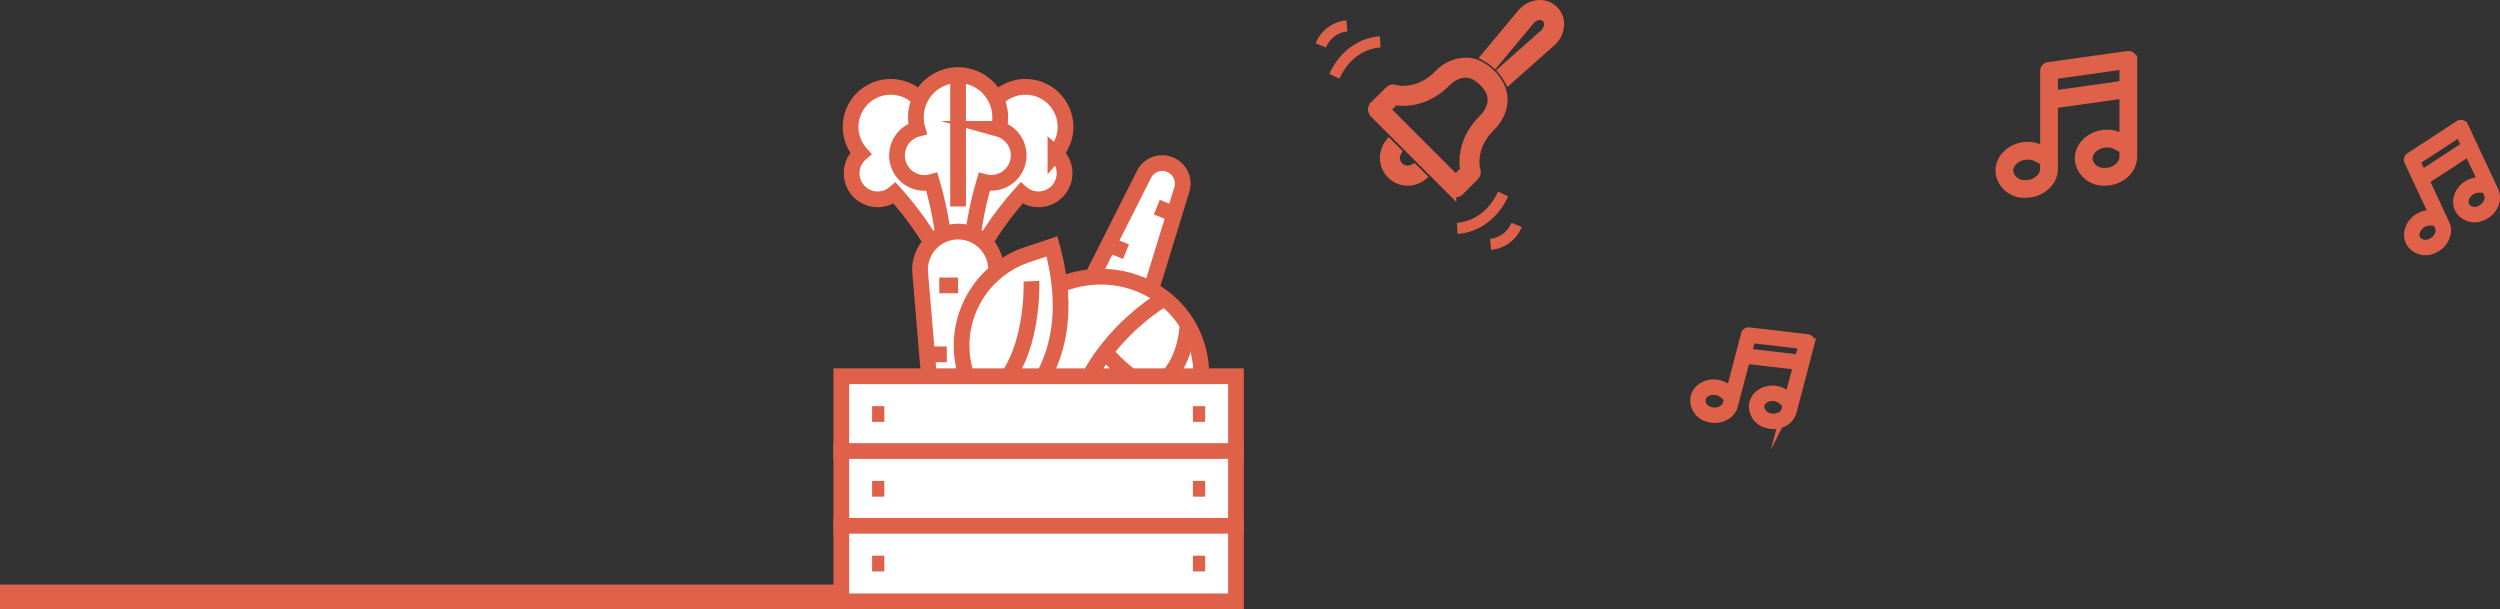 <svg xmlns="http://www.w3.org/2000/svg" width="561.268" height="136.772" viewBox="0 0 561.268 136.772">
  <rect x="0" y="0" width="561.268" height="136.772" fill="#333333" stroke="none"/>
  <g id="Animation_Cagette_note_musique" data-name="Animation Cagette + note musique" transform="translate(-232.656 -226.751)">
    <g id="Groupe_33" data-name="Groupe 33" transform="translate(421.534 243.632)">
      <g id="Groupe_22" data-name="Groupe 22" transform="translate(2.106)">
        <g id="Groupe_20" data-name="Groupe 20" transform="translate(0 2.632)">
          <path id="Tracé_55" data-name="Tracé 55" d="M485.079,262.535a8.991,8.991,0,1,0-15.6-7.442,5.856,5.856,0,1,0-2.118,11.519,74.052,74.052,0,0,1-4.186,15.4l2.475,1.181,2.475,1.181a73.978,73.978,0,0,1,9.336-12.946,5.856,5.856,0,0,0,7.618-8.9Z" transform="translate(-439.109 -247.6)" fill="#fff" stroke="#df614a" stroke-miterlimit="10" stroke-width="3.532"/>
          <path id="Tracé_56" data-name="Tracé 56" d="M438.2,269.494a5.843,5.843,0,0,0,9.086,1.936,74.024,74.024,0,0,1,9.337,12.946L459.1,283.2l2.474-1.181a73.98,73.98,0,0,1-4.185-15.4,5.856,5.856,0,0,0-2.119-11.519,8.992,8.992,0,1,0-15.6,7.442A5.858,5.858,0,0,0,438.2,269.494Z" transform="translate(-437.417 -247.6)" fill="#fff" stroke="#df614a" stroke-miterlimit="10" stroke-width="3.532"/>
        </g>
        <path id="Tracé_57" data-name="Tracé 57" d="M471.381,256.833a9.466,9.466,0,1,0-18.2,0,6.165,6.165,0,1,0,3.208,11.905,77.965,77.965,0,0,1,3,16.534h5.774a77.96,77.96,0,0,1,3-16.534,6.165,6.165,0,0,0,3.208-11.905Z" transform="translate(-438.172 -244.778)" fill="#fff" stroke="#df614a" stroke-miterlimit="10" stroke-width="3.532"/>
        <g id="Groupe_21" data-name="Groupe 21" transform="translate(15.575 35.115)">
          <path id="Tracé_58" data-name="Tracé 58" d="M462.651,342.444h0a4.591,4.591,0,0,1-4.576-4.206l-3.93-46.559a8.535,8.535,0,0,1,8.505-9.253h0a8.535,8.535,0,0,1,8.5,9.253l-3.93,46.559A4.591,4.591,0,0,1,462.651,342.444Z" transform="translate(-454.115 -282.426)" fill="#fff" stroke="#df614a" stroke-miterlimit="10" stroke-width="3.532"/>
          <line id="Ligne_30" data-name="Ligne 30" x2="4.221" transform="translate(4.315 12.078)" fill="none" stroke="#df614a" stroke-miterlimit="10" stroke-width="3.532"/>
          <line id="Ligne_31" data-name="Ligne 31" x2="4.221" transform="translate(11.924 19.866)" fill="none" stroke="#df614a" stroke-miterlimit="10" stroke-width="3.532"/>
          <line id="Ligne_32" data-name="Ligne 32" x2="4.221" transform="translate(1.783 27.554)" fill="none" stroke="#df614a" stroke-miterlimit="10" stroke-width="3.532"/>
          <line id="Ligne_33" data-name="Ligne 33" x2="4.221" transform="translate(10.376 38.212)" fill="none" stroke="#df614a" stroke-miterlimit="10" stroke-width="3.532"/>
          <line id="Ligne_34" data-name="Ligne 34" x2="4.221" transform="translate(3.475 50.064)" fill="none" stroke="#df614a" stroke-miterlimit="10" stroke-width="3.532"/>
        </g>
        <line id="Ligne_35" data-name="Ligne 35" y2="29.466" transform="translate(24.111)" fill="none" stroke="#df614a" stroke-miterlimit="10" stroke-width="3.532"/>
      </g>
      <g id="Groupe_25" data-name="Groupe 25" transform="translate(19.575 19.744)">
        <g id="Groupe_23" data-name="Groupe 23" transform="translate(0 50.195)">
          <path id="Tracé_59" data-name="Tracé 59" d="M461.1,333.691a8.992,8.992,0,1,0,11.693,12.73,5.856,5.856,0,1,0,6.267-9.894A74.005,74.005,0,0,1,488.7,323.8l-1.855-2.019-1.855-2.019a74.01,74.01,0,0,1-13.5,8.523,5.8,5.8,0,0,0-.87-1.246,5.858,5.858,0,0,0-9.519,6.652Z" transform="translate(-456.146 -319.762)" fill="#fff" stroke="#df614a" stroke-miterlimit="10" stroke-width="3.532"/>
          <path id="Tracé_60" data-name="Tracé 60" d="M507.317,344.373a5.843,5.843,0,0,0-7.705-5.189,73.989,73.989,0,0,1-3.827-15.5l-2.737.171-2.738.172a73.97,73.97,0,0,1-1.869,15.852,5.856,5.856,0,0,0-2.336,11.476,8.991,8.991,0,1,0,17.252-1.077A5.858,5.858,0,0,0,507.317,344.373Z" transform="translate(-457.847 -320.026)" fill="#fff" stroke="#df614a" stroke-miterlimit="10" stroke-width="3.532"/>
        </g>
        <path id="Tracé_61" data-name="Tracé 61" d="M471.767,343.55a9.466,9.466,0,1,0,16.881,6.8,6.165,6.165,0,1,0,1.47-12.242,77.942,77.942,0,0,1,3.388-16.46l-2.678-1.078-2.679-1.078a77.949,77.949,0,0,1-8.961,14.217,6.165,6.165,0,0,0-7.422,9.846Z" transform="translate(-457.032 -269.548)" fill="#fff" stroke="#df614a" stroke-miterlimit="10" stroke-width="3.532"/>
        <g id="Groupe_24" data-name="Groupe 24" transform="translate(26.436)">
          <path id="Tracé_62" data-name="Tracé 62" d="M512.251,266.279h0a4.59,4.59,0,0,1,2.674,5.609l-13.742,44.659a8.535,8.535,0,0,1-11.345,5.408h0A8.535,8.535,0,0,1,485.4,310.2l21.032-41.724A4.591,4.591,0,0,1,512.251,266.279Z" transform="translate(-484.488 -265.946)" fill="#fff" stroke="#df614a" stroke-miterlimit="10" stroke-width="3.532"/>
          <line id="Ligne_36" data-name="Ligne 36" x1="3.915" y1="1.576" transform="translate(9.861 44.805)" fill="none" stroke="#df614a" stroke-miterlimit="10" stroke-width="3.532"/>
          <line id="Ligne_37" data-name="Ligne 37" x1="3.915" y1="1.576" transform="translate(5.71 34.738)" fill="none" stroke="#df614a" stroke-miterlimit="10" stroke-width="3.532"/>
          <line id="Ligne_38" data-name="Ligne 38" x1="3.915" y1="1.576" transform="translate(17.989 31.394)" fill="none" stroke="#df614a" stroke-miterlimit="10" stroke-width="3.532"/>
          <line id="Ligne_39" data-name="Ligne 39" x1="3.915" y1="1.576" transform="translate(13.997 18.298)" fill="none" stroke="#df614a" stroke-miterlimit="10" stroke-width="3.532"/>
          <line id="Ligne_40" data-name="Ligne 40" x1="3.915" y1="1.576" transform="translate(24.825 9.88)" fill="none" stroke="#df614a" stroke-miterlimit="10" stroke-width="3.532"/>
        </g>
        <line id="Ligne_41" data-name="Ligne 41" y1="27.334" x2="11.004" transform="translate(18.673 61.25)" fill="none" stroke="#df614a" stroke-miterlimit="10" stroke-width="3.532"/>
      </g>
      <g id="Groupe_28" data-name="Groupe 28" transform="translate(27 38.435)">
        <ellipse id="Ellipse_2" data-name="Ellipse 2" cx="23.225" cy="22.263" rx="23.225" ry="22.263" transform="translate(1.566 15.449) rotate(-18.549)" fill="#fff" stroke="#df614a" stroke-miterlimit="10" stroke-width="3.532"/>
        <path id="Tracé_63" data-name="Tracé 63" d="M511.362,298.515s-22.674,12.563-21.785,38.41" transform="translate(-465.818 -286.828)" fill="#fff" stroke="#df614a" stroke-miterlimit="10" stroke-width="3.532"/>
        <path id="Tracé_64" data-name="Tracé 64" d="M519.835,320.429s-8.989,4.733-21.152-8.992" transform="translate(-466.432 -287.697)" fill="#fff" stroke="#df614a" stroke-miterlimit="10" stroke-width="3.532"/>
        <path id="Tracé_65" data-name="Tracé 65" d="M517.883,304.79s-.249,11.555-8.449,14.237" transform="translate(-467.156 -287.25)" fill="#fff" stroke="#df614a" stroke-miterlimit="10" stroke-width="3.532"/>
        <g id="Groupe_27" data-name="Groupe 27">
          <g id="Groupe_26" data-name="Groupe 26">
            <path id="Tracé_66" data-name="Tracé 66" d="M484.4,285.985l-5.632,1.89a21.49,21.49,0,0,0-13.537,27.21l4.221,12.581S493.138,317.786,484.4,285.985Z" transform="translate(-464.106 -285.985)" fill="#fff" stroke="#df614a" stroke-miterlimit="10" stroke-width="3.532"/>
            <path id="Tracé_67" data-name="Tracé 67" d="M480.018,294.368s1.034,21.7-12.43,27.617" transform="translate(-464.34 -286.549)" fill="#fff" stroke="#df614a" stroke-miterlimit="10" stroke-width="3.532"/>
          </g>
        </g>
      </g>
      <g id="Groupe_29" data-name="Groupe 29" transform="translate(0 67.586)">
        <rect id="Rectangle_6" data-name="Rectangle 6" width="88.603" height="16.96" fill="#fff" stroke="#df614a" stroke-miterlimit="10" stroke-width="3.532"/>
        <rect id="Rectangle_7" data-name="Rectangle 7" width="88.603" height="16.96" transform="translate(0 16.79)" fill="#fff" stroke="#df614a" stroke-miterlimit="10" stroke-width="3.532"/>
        <rect id="Rectangle_8" data-name="Rectangle 8" width="88.603" height="16.96" transform="translate(0 33.579)" fill="#fff" stroke="#df614a" stroke-miterlimit="10" stroke-width="3.532"/>
      </g>
      <g id="Groupe_32" data-name="Groupe 32" transform="translate(6.915 76.066)">
        <g id="Groupe_30" data-name="Groupe 30">
          <line id="Ligne_42" data-name="Ligne 42" x2="2.745" fill="none" stroke="#df614a" stroke-miterlimit="10" stroke-width="3.532"/>
          <line id="Ligne_43" data-name="Ligne 43" x2="2.745" transform="translate(0 16.79)" fill="none" stroke="#df614a" stroke-miterlimit="10" stroke-width="3.532"/>
          <line id="Ligne_44" data-name="Ligne 44" x2="2.745" transform="translate(0 33.579)" fill="none" stroke="#df614a" stroke-miterlimit="10" stroke-width="3.532"/>
        </g>
        <g id="Groupe_31" data-name="Groupe 31" transform="translate(72.029)">
          <line id="Ligne_45" data-name="Ligne 45" x2="2.745" fill="none" stroke="#df614a" stroke-miterlimit="10" stroke-width="3.532"/>
          <line id="Ligne_46" data-name="Ligne 46" x2="2.745" transform="translate(0 16.79)" fill="none" stroke="#df614a" stroke-miterlimit="10" stroke-width="3.532"/>
          <line id="Ligne_47" data-name="Ligne 47" x2="2.745" transform="translate(0 33.579)" fill="none" stroke="#df614a" stroke-miterlimit="10" stroke-width="3.532"/>
        </g>
      </g>
      <g id="Groupe_15" data-name="Groupe 15" transform="translate(119.251 -15.881)">
        <g id="Groupe_14" data-name="Groupe 14" transform="translate(25.371)">
          <g id="Groupe_13" data-name="Groupe 13">
            <path id="Tracé_38" data-name="Tracé 38" d="M605.525,229a4.408,4.408,0,0,0-3.1-1.244,5.416,5.416,0,0,0-4.116,2.03l-8.1,9.708a12.556,12.556,0,0,1,2.063,1.412l7.95-9.525a2.977,2.977,0,0,1,2.207-1.135,1.914,1.914,0,0,1,1.942,1.885c0,.04,0,.079,0,.119a3,3,0,0,1-1.071,2.128L594,242.623a12.64,12.64,0,0,1,1.415,2.072l9.539-8.456a5.489,5.489,0,0,0,1.909-3.933A4.414,4.414,0,0,0,605.525,229Z" transform="translate(-590.213 -227.751)" fill="#df614a" stroke="#df614a" stroke-miterlimit="10" stroke-width="2"/>
          </g>
        </g>
        <path id="Tracé_39" data-name="Tracé 39" d="M572.489,266.836a2.838,2.838,0,0,1-3.312-.436,2.736,2.736,0,0,1-.442-3.319l-1.8-1.8a5.253,5.253,0,0,0,7.358,7.357Z" transform="translate(-563.204 -230.007)" fill="#df614a" stroke="#df614a" stroke-miterlimit="10" stroke-width="2"/>
        <path id="Tracé_40" data-name="Tracé 40" d="M591.576,246.89a11.056,11.056,0,0,0-1.771-2.433l.008-.008-.032-.032c-.035-.035-.07-.064-.1-.1s-.074-.081-.115-.122l-.017-.016a1.131,1.131,0,0,0-.133-.116h0a10.865,10.865,0,0,0-2.314-1.656c-4.005-2.032-7.83.433-9.261,1.979-4.785,4.786-9.623,3.387-9.82,3.327a1.243,1.243,0,0,0-1.256.307c-1.9,1.9-3.377,3.359-3.379,3.36a1.249,1.249,0,0,0-.009,1.767l0,0,8.869,8.868h0l8.588,8.589a1.251,1.251,0,0,0,.88.365h0a1.249,1.249,0,0,0,.882-.371s1.459-1.48,3.36-3.38a1.258,1.258,0,0,0,.312-1.251c-.061-.208-1.458-5.043,3.29-9.793C591.144,254.721,593.608,250.894,591.576,246.89Zm-3.744,7.5c-4.755,4.753-4.456,9.693-4.12,11.563-.8.8-1.5,1.5-2,2.015l-7.725-7.723-7.964-7.965c.512-.508,1.214-1.206,2.015-2.005,1.87.336,6.815.625,11.594-4.152.122-.132,3.029-3.174,6.343-1.491a8.3,8.3,0,0,1,3.385,3.384c1.682,3.313-1.361,6.218-1.524,6.372Z" transform="translate(-563.011 -228.685)" fill="#df614a" stroke="#df614a" stroke-miterlimit="10" stroke-width="2"/>
      </g>
      <line id="Ligne_29" data-name="Ligne 29" x2="188.977" transform="translate(-188.878 117.108)" fill="none" stroke="#df614a" stroke-miterlimit="10" stroke-width="5.5"/>
    </g>
    <path id="Tracé_68" data-name="Tracé 68" d="M593.718,273.369c-2.63,5.665-7.112,7.515-10.306,7.715" transform="translate(-23.6 -3.069)" fill="none" stroke="#df614a" stroke-miterlimit="10" stroke-width="2.504"/>
    <path id="Tracé_69" data-name="Tracé 69" d="M597.283,280.8a6.991,6.991,0,0,1-5.841,4.373" transform="translate(-24.14 -3.569)" fill="none" stroke="#df614a" stroke-miterlimit="10" stroke-width="2.504"/>
    <path id="Tracé_70" data-name="Tracé 70" d="M553.83,244.47c2.629-5.664,7.111-7.514,10.3-7.714" transform="translate(-21.609 -0.606)" fill="none" stroke="#df614a" stroke-miterlimit="10" stroke-width="2.504"/>
    <path id="Tracé_71" data-name="Tracé 71" d="M550.587,237.285a6.988,6.988,0,0,1,5.842-4.374" transform="translate(-21.391 -0.347)" fill="none" stroke="#df614a" stroke-miterlimit="10" stroke-width="2.504"/>
    <g id="Groupe_34" data-name="Groupe 34" transform="translate(613.101 301.233)">
      <path id="Tracé_72" data-name="Tracé 72" d="M645.439,323.96l3.917-14.953-.01,0a.7.7,0,0,0,.026-.118.731.731,0,0,0-.64-.81l-13.13-1.537a.727.727,0,0,0-.8.6h0L630.909,322l-.227.8a2.266,2.266,0,0,1-.924,1.207,3.3,3.3,0,0,1-2.21.51,3.648,3.648,0,0,1-.527-.1,2.608,2.608,0,0,1-2.16-2.622,2.181,2.181,0,0,1,1-1.564,3.292,3.292,0,0,1,2.209-.509,3.539,3.539,0,0,1,.528.1,3.253,3.253,0,0,1,1.385.747l.4-1.535a4.833,4.833,0,0,0-1.418-.622,5.028,5.028,0,0,0-.739-.136,4.751,4.751,0,0,0-3.185.752,3.616,3.616,0,0,0-1.632,2.614,4.046,4.046,0,0,0,3.241,4.191,5.108,5.108,0,0,0,.738.135,4.754,4.754,0,0,0,3.186-.752,3.586,3.586,0,0,0,1.523-2.024l.2-.737,2.552-9.741,11.669,1.366-2.6,9.922a2.229,2.229,0,0,1-.975,1.383,3.3,3.3,0,0,1-2.21.509,3.675,3.675,0,0,1-.527-.1,2.609,2.609,0,0,1-2.161-2.62,2.188,2.188,0,0,1,1-1.565,3.3,3.3,0,0,1,2.21-.509,3.544,3.544,0,0,1,.527.1,3.235,3.235,0,0,1,1.378.739l.4-1.532a4.823,4.823,0,0,0-1.409-.617,5.039,5.039,0,0,0-.74-.136,4.752,4.752,0,0,0-3.185.752,3.616,3.616,0,0,0-1.632,2.614,4.045,4.045,0,0,0,3.241,4.19,5.044,5.044,0,0,0,.738.136,4.754,4.754,0,0,0,3.186-.753,3.928,3.928,0,0,0,1.6-2.32Zm1.454-11.307-11.669-1.367.844-3.224,11.67,1.366Z" transform="translate(-623.39 -306.534)" fill="#df614a" stroke="#df614a" stroke-miterlimit="10" stroke-width="2"/>
    </g>
    <g id="Groupe_35" data-name="Groupe 35" transform="translate(773.336 254.675)">
      <path id="Tracé_73" data-name="Tracé 73" d="M791.706,271.047l-6.562-14-.01,0a.715.715,0,0,0-.056-.108.728.728,0,0,0-1.009-.212L773,263.959a.729.729,0,0,0-.23.975h0l6.521,13.907.338.76a2.262,2.262,0,0,1,.063,1.518,3.3,3.3,0,0,1-1.372,1.807,3.58,3.58,0,0,1-.466.262,2.607,2.607,0,0,1-3.337-.631,2.178,2.178,0,0,1-.233-1.842,3.293,3.293,0,0,1,1.37-1.806,3.774,3.774,0,0,1,.467-.263,3.248,3.248,0,0,1,1.542-.313l-.673-1.436a4.842,4.842,0,0,0-1.488.429,5.153,5.153,0,0,0-.655.368,4.752,4.752,0,0,0-1.965,2.617,3.616,3.616,0,0,0,.42,3.054,4.046,4.046,0,0,0,5.172,1.144,5.191,5.191,0,0,0,.654-.368,4.752,4.752,0,0,0,1.966-2.618,3.589,3.589,0,0,0-.124-2.53l-.32-.694-4.275-9.116,9.839-6.421,4.354,9.287a2.219,2.219,0,0,1,.136,1.686,3.292,3.292,0,0,1-1.371,1.807,3.592,3.592,0,0,1-.466.262,2.608,2.608,0,0,1-3.337-.63,2.184,2.184,0,0,1-.233-1.843,3.3,3.3,0,0,1,1.371-1.806,3.724,3.724,0,0,1,.467-.263,3.253,3.253,0,0,1,1.531-.314l-.673-1.435a4.865,4.865,0,0,0-1.477.428,5.027,5.027,0,0,0-.655.368,4.753,4.753,0,0,0-1.966,2.617,3.616,3.616,0,0,0,.42,3.054,4.044,4.044,0,0,0,5.172,1.144,5.077,5.077,0,0,0,.654-.368,4.756,4.756,0,0,0,1.966-2.618,3.933,3.933,0,0,0-.257-2.806Zm-6.12-9.618-9.84,6.421-1.415-3.017,9.84-6.421Z" transform="translate(-772.669 -256.617)" fill="#df614a" stroke="#df614a" stroke-miterlimit="10" stroke-width="2"/>
    </g>
    <g id="Groupe_36" data-name="Groupe 36" transform="translate(681.656 239.194)">
      <path id="Tracé_74" data-name="Tracé 74" d="M719.231,262.052V241.038h-.014a1.1,1.1,0,0,0-.007-.165.992.992,0,0,0-1.12-.843l-17.8,2.5a.988.988,0,0,0-.846,1.065h0v20.882l-.023,1.13a3.08,3.08,0,0,1-.8,1.906,4.486,4.486,0,0,1-2.73,1.432,4.9,4.9,0,0,1-.727.054,3.545,3.545,0,0,1-3.744-2.7,2.967,2.967,0,0,1,.776-2.4,4.483,4.483,0,0,1,2.73-1.432,5.025,5.025,0,0,1,.727-.054,4.414,4.414,0,0,1,2.078.5v-2.157a6.594,6.594,0,0,0-2.078-.33,6.92,6.92,0,0,0-1.019.076,6.465,6.465,0,0,0-3.93,2.087,4.918,4.918,0,0,0-1.245,4,5.5,5.5,0,0,0,5.705,4.394,6.922,6.922,0,0,0,1.018-.076,6.464,6.464,0,0,0,3.931-2.087,4.874,4.874,0,0,0,1.306-3.185l.007-1.039V250.907l15.817-2.224v13.943a3.025,3.025,0,0,1-.806,2.156,4.483,4.483,0,0,1-2.73,1.432,5.011,5.011,0,0,1-.726.054,3.548,3.548,0,0,1-3.745-2.7,2.973,2.973,0,0,1,.777-2.4,4.486,4.486,0,0,1,2.73-1.432,5.025,5.025,0,0,1,.727-.054,4.424,4.424,0,0,1,2.066.5V258.02a6.58,6.58,0,0,0-2.066-.326,6.934,6.934,0,0,0-1.019.076,6.462,6.462,0,0,0-3.93,2.087,4.915,4.915,0,0,0-1.246,4,5.5,5.5,0,0,0,5.706,4.393,7.053,7.053,0,0,0,1.018-.076,6.467,6.467,0,0,0,3.931-2.087,5.349,5.349,0,0,0,1.3-3.6Zm-1.983-15.371L701.431,248.9v-4.531l15.817-2.224Z" transform="translate(-689.411 -240.019)" fill="#df614a" stroke="#df614a" stroke-miterlimit="10" stroke-width="2"/>
    </g>
  </g>
</svg>
